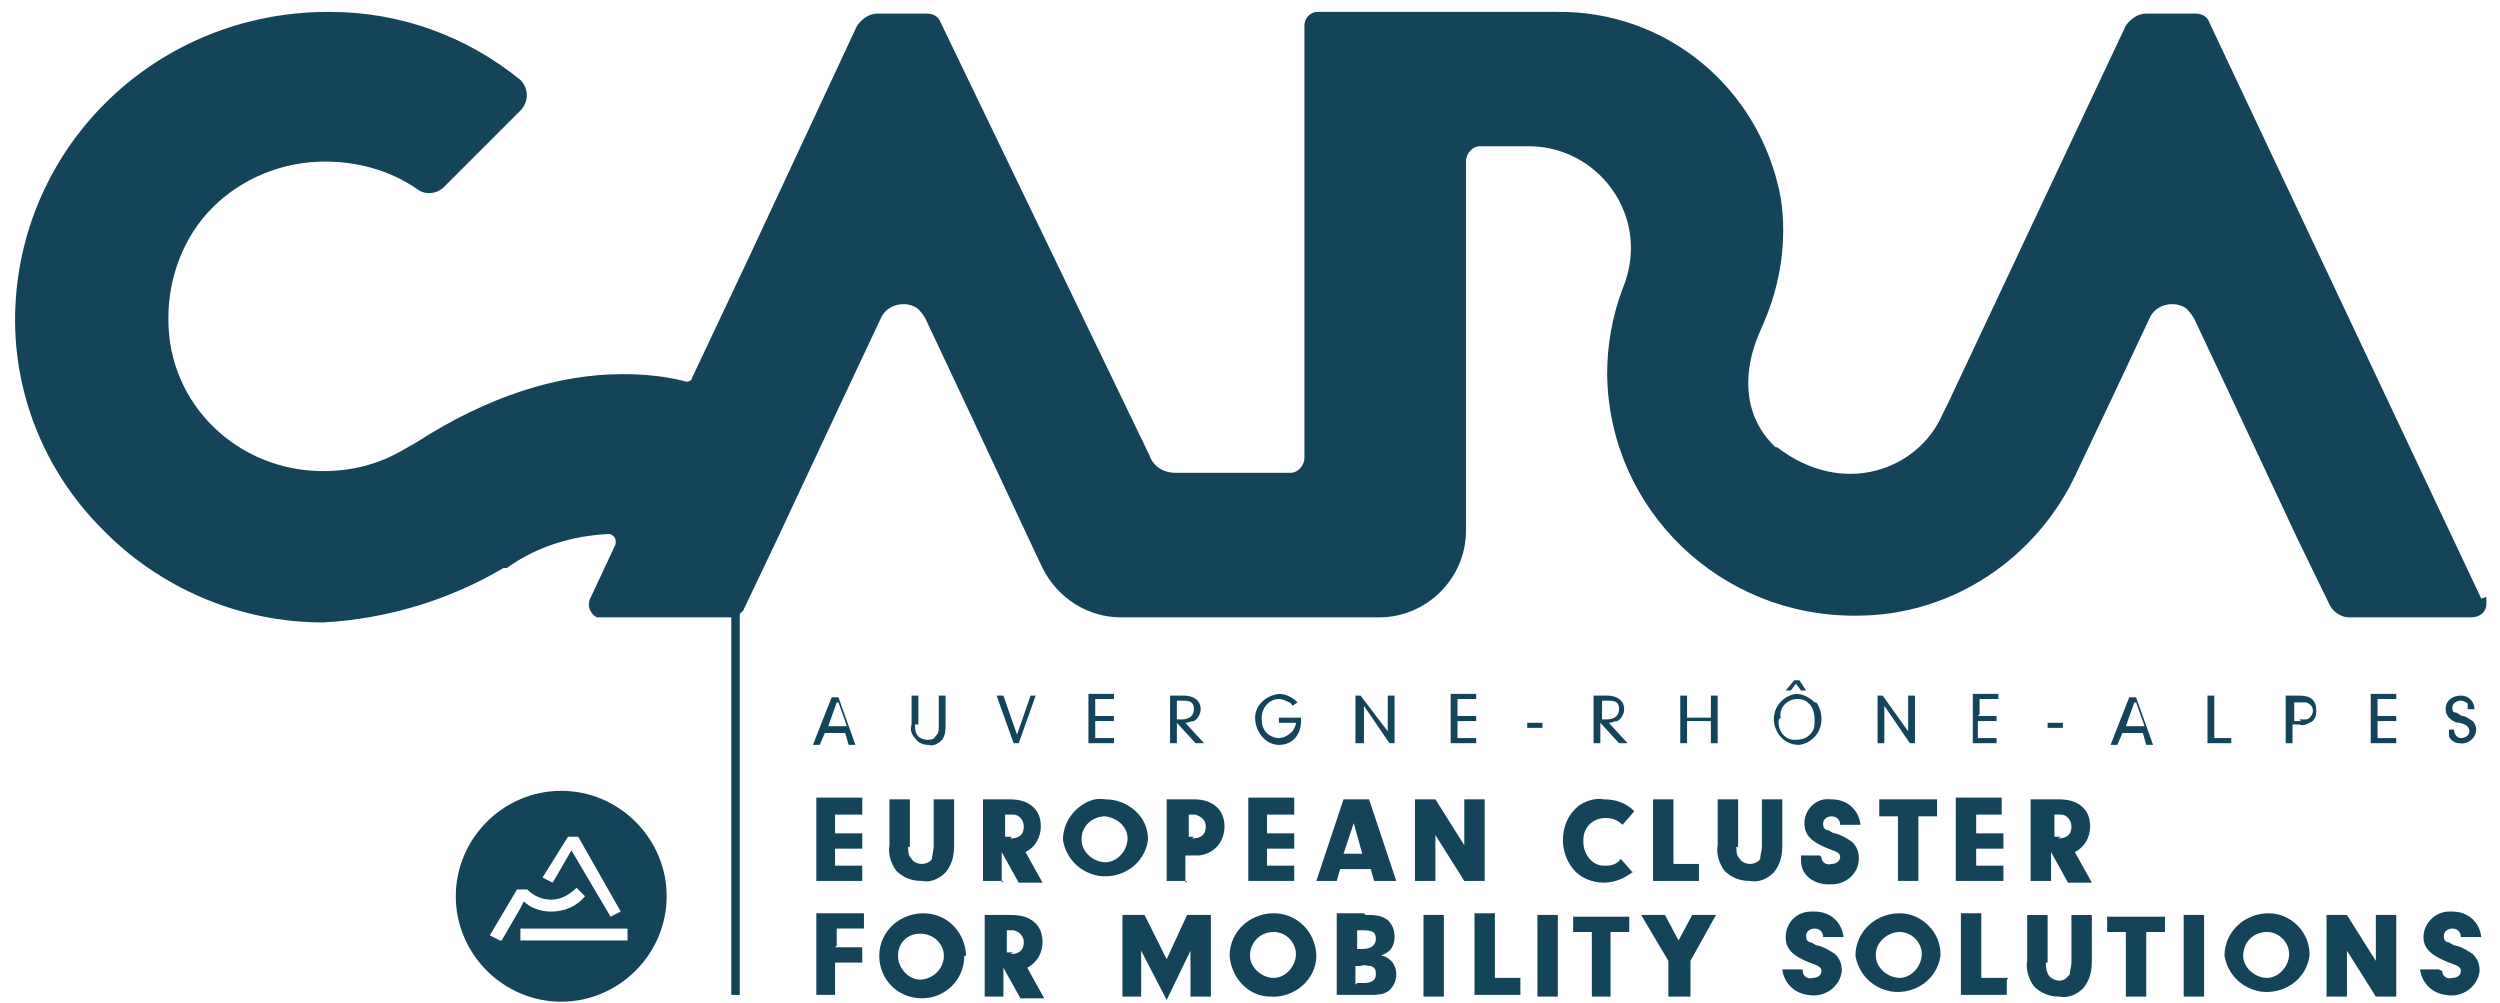 <?xml version="1.0" encoding="UTF-8"?>
<svg xmlns="http://www.w3.org/2000/svg" id="Calque_1" version="1.1" viewBox="0 0 147 59">
  <defs>
    <style>
      .st0 {
        fill: #134459;
      }
    </style>
  </defs>
  <path class="st0" d="M145.9,35.2L129.9,1.3c-.1-.3-.4-.5-.8-.5h-2.9c-.5,0-.9.3-1.2.7l-10.5,22.3-.3.6c-1.4,3.2-5.8,4.9-9.7,1.9h-.1c-2.1-2-1.8-4.7-1-6.6l.3-.7c1-2.3,1.4-4.9,1-7.4-1.2-6.4-6.7-11-13.2-10.9h-14c-.5,0-.8.4-.8.8v25.4c0,.5-.4.9-.8.9h-6.8c-.7,0-1.3-.4-1.5-1L55.3,1.3c-.1-.3-.4-.5-.8-.5h-2.9c-.5,0-.9.3-1.2.7l-6.3,13.5-1.7,3.6-1.7,3.6c0,.2-.3.3-.5.2-1.2-.3-2.4-.4-3.6-.4-3.8,0-7.9,1.3-12.1,4l-.7.4c-1.5.9-3.1,1.3-4.8,1.3h0c-5,0-9.1-3.9-9.1-8.9,0,0,0,0,0-.1,0-2.4.9-4.8,2.6-6.5,1.7-1.7,4.1-2.7,6.6-2.7,1.9,0,3.8.5,5.4,1.6.5.4,1.2.3,1.6-.1l4.5-4.5c.5-.5.5-1.3,0-1.8,0,0,0,0,0,0-3.2-2.6-7.1-4-11.2-4h-.1C9.3.7,1.3,8.4.9,18.1c-.2,4.9,1.7,9.6,5.1,13,3.4,3.5,8.1,5.5,13,5.5,3.7-.2,7.4-1.3,10.6-3.2h.2c1.8-1.3,3.9-1.9,6-2,.2,0,.4.2.4.4,0,0,0,.1,0,.2l-1.5,3.2c-.2.4,0,.9.4,1.1.1,0,.2,0,.4,0h7.3c0,0,.1,0,.2,0v22.2h.5v-22.4c0,0,.1-.1.2-.2l2-4.2,3.7-7.9,2.4-5.1c.3-.7,1.2-1,1.9-.7.3.1.5.4.7.7l2.4,5.1,3.7,7.9.8,1.7c.9,1.8,2.7,2.9,4.6,2.9h15.2c2.8,0,5.1-2.3,5.1-5.1,0,0,0,0,0,0V9.5c0-.5.4-.9.8-.9,0,0,0,0,0,0h2.9c3.3,0,6,2.7,6,6,0,.8-.2,1.7-.5,2.4-.6,1.6-.9,3.3-.9,5,.1,8,6.7,14.3,14.7,14.2,5.6,0,10.6-3.4,12.9-8.4l1.9-4,2.4-5.1c.3-.7,1.2-1,1.9-.7.3.1.5.4.7.7l2.4,5.1,3.7,7.9,1.9,3.9c.2.4.7.7,1.1.7h7.2c.5,0,.9-.3.9-.8,0-.1,0-.3,0-.4h0Z"></path>
  <path class="st0" d="M49.1,49h1.6v.9h-1.6v1h1.6v.9h-2.7v-4.9h2.7v1h-1.6v1ZM53.4,49.8c0,.3,0,.5.2.7.1.2.4.3.6.3.2,0,.5-.1.6-.3,0-.2.1-.5.1-.7v-2.8h1.2v2.7c0,.6-.1,1.1-.5,1.6-.4.4-.9.6-1.4.5-.6,0-1.1-.2-1.5-.6-.3-.4-.5-1-.4-1.5v-2.7h1.2v2.8ZM59,51.8h-1.2v-4.8h1.5c.6,0,1.1.1,1.5.5.3.3.4.7.4,1.1,0,.6-.3,1.2-.9,1.5l1,1.8h-1.4l-1-1.8v1.8ZM59.4,49.3c.5,0,.8-.2.8-.7,0-.4-.3-.7-.6-.7,0,0,0,0,0,0h-.5v1.3h.4ZM67.5,49.4c-.2,1.4-1.5,2.3-2.9,2.1-1.1-.2-1.9-1-2.1-2.1,0-.7.3-1.4.9-1.9.5-.4,1-.6,1.6-.5,1.3,0,2.5,1,2.5,2.3,0,0,0,0,0,.1ZM63.6,49.4c0,.7.7,1.3,1.4,1.3.7,0,1.3-.7,1.3-1.4,0-.7-.6-1.2-1.3-1.3-.8,0-1.4.6-1.4,1.3,0,0,0,0,0,0h0ZM69.8,51.8h-1.2v-4.8h1.6c1.1,0,1.8.6,1.8,1.6,0,.9-.6,1.6-1.5,1.7,0,0-.1,0-.2,0h-.6v1.6ZM70.1,49.3c.5,0,.8-.2.8-.7,0-.4-.3-.6-.6-.7,0,0,0,0,0,0h-.4v1.3h.3ZM74.5,49h1.6v.9h-1.6v1h1.6v.9h-2.7v-4.9h2.7v1h-1.6v1ZM78.8,51.1l-.2.7h-1.2l1.6-4.8h1.5l1.6,4.8h-1.3l-.2-.7h-1.7ZM79.6,48.4l-.6,1.8h1.1l-.5-1.8ZM84.4,51.8h-1.2v-4.8h1.2l1.7,2.7v-2.7h1.2v4.8h-1.2l-1.7-2.7v2.8ZM96.1,51.2c-.5.4-1.1.7-1.8.7-.7,0-1.4-.3-1.8-.8-.4-.5-.6-1.1-.6-1.7,0-.8.3-1.5.9-2,.4-.3,1-.5,1.5-.4.7,0,1.3.2,1.8.7l-.7.8c-.3-.3-.6-.4-1-.4-.7,0-1.3.5-1.3,1.3,0,0,0,0,0,.1,0,.7.5,1.4,1.2,1.4,0,0,0,0,.1,0,.4,0,.7-.1.9-.4l.7.8ZM99.9,50.9v.9h-2.7v-4.8h1.2v3.8h1.5ZM102.1,49.8c0,.3,0,.5.2.7.1.2.4.3.6.3.2,0,.5-.1.6-.3,0-.2.1-.5.1-.7v-2.8h1.2v2.7c0,.6-.1,1.1-.5,1.6-.4.4-.9.6-1.4.5-.6,0-1.1-.2-1.5-.6-.3-.4-.5-1-.4-1.5v-2.7h1.2v2.8ZM107.1,50.4s0,0,0,0c0,.3.3.5.6.4.3,0,.5-.2.5-.4s-.1-.3-.7-.5c-1-.4-1.4-.8-1.4-1.5,0-.8.7-1.5,1.5-1.4,0,0,0,0,.1,0,.9,0,1.6.6,1.7,1.5,0,0,0,0,0,0h-1.2c0-.3-.2-.5-.5-.5,0,0,0,0,0,0-.3,0-.5.2-.5.4,0,.2,0,.3.2.4.2,0,.3.2.5.2.4.1.7.3,1,.5.3.3.4.6.4,1,0,.8-.7,1.5-1.6,1.5,0,0-.1,0-.2,0-.8,0-1.6-.5-1.6-1.4,0,0,0-.2,0-.3h1.1ZM112.8,51.8h-1.2v-3.8h-1.1v-1h3.4v1h-1.1v3.8ZM116.2,49h1.6v.9h-1.6v1h1.6v.9h-2.8v-4.9h2.7v1h-1.5v1ZM120.6,51.8h-1.2v-4.8h1.6c.6,0,1.1.1,1.5.5.3.3.4.7.4,1.1,0,.6-.3,1.2-.9,1.5l1,1.8h-1.4l-1-1.8v1.9ZM121,49.3c.5,0,.8-.2.8-.7,0-.4-.3-.7-.6-.7,0,0,0,0,0,0h-.4v1.3h.4ZM49.1,55.7h1.6v.9h-1.6v1.9h-1.1v-4.8h2.8v.9h-1.6v1ZM56.7,56.2c0,1.4-1.1,2.5-2.5,2.5s-2.5-1.1-2.5-2.5c0-.7.3-1.4.9-1.9.5-.4,1.1-.6,1.7-.6,1.3,0,2.4,1,2.5,2.4,0,0,0,0,0,.1ZM52.8,56.2c0,.7.6,1.4,1.3,1.4s1.4-.6,1.4-1.4h0c0-.7-.6-1.3-1.4-1.3s-1.3.6-1.3,1.3ZM59,58.6h-1.1v-4.8h1.5c.6,0,1.1.1,1.5.5.3.3.4.7.4,1.1,0,.6-.3,1.2-.9,1.5l1,1.8h-1.4l-1-1.8v1.8ZM59.4,56.1c.5,0,.8-.2.8-.7,0-.3-.2-.6-.6-.7,0,0,0,0,0,0h-.4v1.3h.4ZM67.2,58.6h-1.2v-4.8h1.3l1.3,2.6,1.2-2.6h1.4v4.8h-1.2v-2.7l-1.4,2.9-1.5-2.9v2.7ZM77.4,56.2c0,1.4-1.3,2.5-2.7,2.4-1.3,0-2.3-1.1-2.4-2.4,0-.7.3-1.4.9-1.9.5-.4,1.1-.6,1.7-.6,1.3,0,2.4,1,2.5,2.4,0,0,0,0,0,.1ZM73.5,56.2c0,.7.7,1.3,1.4,1.3.7,0,1.3-.7,1.3-1.4,0-.7-.6-1.3-1.3-1.3-.8,0-1.4.6-1.4,1.4,0,0,0,0,0,0h0ZM80.3,53.8c.5,0,.9,0,1.3.3.3.3.4.6.4,1,0,.3-.1.6-.3.8-.1.1-.3.2-.5.3.2,0,.4.1.6.3.2.2.3.5.3.8,0,.4-.2.8-.5,1-.3.2-.7.2-1,.2h-2v-4.8h1.6ZM79.8,55.8h.3c.5,0,.8-.2.8-.6s-.2-.5-.8-.5h-.3v1.1ZM79.8,57.8h.4c.5,0,.7-.2.7-.5,0-.2,0-.4-.3-.5-.2,0-.4-.1-.6,0h-.3v1.1ZM84.9,58.6h-1.2v-4.8h1.2v4.8ZM89.4,57.6v.9h-2.7v-4.8h1.2v3.8h1.5ZM91.6,58.6h-1.2v-4.8h1.2v4.8ZM94.8,58.6h-1.2v-3.8h-1.1v-.9h3.3v.9h-1.1v3.8ZM99.3,58.6h-1.2v-2.1l-1.6-2.7h1.4l.8,1.5.8-1.5h1.4l-1.5,2.7v2.1ZM106,57.1s0,0,0,0c0,.3.3.5.6.4.2,0,.5-.1.5-.4,0-.2-.1-.3-.7-.5-1-.4-1.4-.8-1.4-1.5,0-.8.6-1.5,1.5-1.5,0,0,.1,0,.2,0,.9,0,1.6.6,1.7,1.5,0,0,0,0,0,0h-1.2c0-.3-.2-.5-.5-.5,0,0,0,0,0,0-.3,0-.5.2-.5.4,0,.2,0,.3.2.4.2,0,.3.2.5.2.4.1.7.3,1,.5.3.3.4.6.4,1-.1.9-1,1.6-2,1.4-.8-.1-1.4-.7-1.5-1.5h1.2ZM114.1,56.2c-.2,1.4-1.5,2.3-2.9,2.1-1.1-.2-1.9-1-2.1-2.1,0-.7.3-1.4.9-1.9.5-.4,1.1-.6,1.7-.6,1.3,0,2.4,1.1,2.4,2.4,0,0,0,0,0,0ZM110.3,56.2c0,.7.7,1.3,1.4,1.3.7,0,1.3-.7,1.3-1.4,0-.7-.6-1.3-1.3-1.3-.7,0-1.4.6-1.4,1.3,0,0,0,0,0,0h0ZM118,57.6v.9h-2.7v-4.8h1.2v3.8h1.6ZM120.3,56.6c0,.3,0,.5.2.8.3.3.8.4,1.1,0,0,0,0,0,.1-.1,0-.2.1-.5.1-.7v-2.8h1.2v2.7c0,.6-.1,1.1-.5,1.6-.4.4-.9.6-1.4.5-.6,0-1.1-.2-1.5-.6-.3-.4-.5-1-.4-1.5v-2.7h1.2v2.8ZM126.2,58.6h-1.2v-3.8h-1.1v-.9h3.4v.9h-1.1v3.8ZM129.6,58.6h-1.2v-4.8h1.2v4.8ZM135.8,56.2c-.2,1.4-1.5,2.3-2.9,2.1-1.1-.2-1.9-1-2.1-2.1,0-.7.3-1.4.9-1.9.5-.4,1.1-.6,1.7-.6,1.3,0,2.4,1.1,2.4,2.4,0,0,0,0,0,0ZM131.9,56.2c0,.7.7,1.3,1.4,1.3.7,0,1.3-.7,1.3-1.4,0-.7-.6-1.3-1.3-1.3-.8,0-1.4.6-1.4,1.4,0,0,0,0,0,0h0ZM138,58.6h-1.2v-4.8h1.2l1.7,2.7v-2.7h1.2v4.8h-1.2l-1.7-2.7v2.7ZM143.6,57.1s0,0,0,0c0,.3.3.5.6.4.2,0,.5-.1.5-.4,0-.2-.1-.3-.7-.5-1-.4-1.5-.8-1.5-1.5,0-.8.7-1.5,1.5-1.5,0,0,.1,0,.2,0,.9,0,1.6.6,1.7,1.5,0,0,0,0,0,0h-1.2c0-.3-.2-.5-.5-.5,0,0,0,0,0,0-.3,0-.5.2-.5.4,0,.2,0,.3.2.4.2,0,.3.2.5.2.4.1.7.3,1,.5.3.3.4.6.4,1-.1.9-1,1.6-2,1.4-.8-.1-1.4-.7-1.5-1.5h1.1ZM33,46.5c-3.4,0-6.2,2.8-6.2,6.2,0,3.4,2.8,6.2,6.2,6.2,3.4,0,6.2-2.8,6.2-6.2,0,0,0,0,0,0,0-3.4-2.8-6.2-6.2-6.2ZM33.4,49.2h.6l2.5,4.4-.6.3-2.3-3.9-1.1,1.9-.6-.3,1.5-2.4ZM29.4,55.3l-.6-.3,1.6-2.7h.6c.4.4.9.6,1.4.6.6,0,1.1-.3,1.5-.7l.5.5c-.5.6-1.2.9-2,.9-.6,0-1.2-.2-1.6-.6l-.2.4-1.1,1.9ZM36.9,55.3h-6.3v-.7h6.3v.7ZM48.5,43.1l-.3.7h-.4l1.1-2.8h.4l1,2.8h-.4l-.2-.7h-1.2ZM49.2,41.3l-.5,1.4h1.1l-.5-1.4ZM53.8,42.6c0,.2,0,.5.2.7.1.1.3.2.5.2.2,0,.4,0,.5-.2.2-.2.2-.3.2-.7v-1.7h.4v1.7c0,.3,0,.6-.2.9-.2.2-.5.4-.8.3-.3,0-.6-.1-.8-.4-.2-.2-.3-.5-.2-.8v-1.7h.4v1.7ZM60.5,40.9h.4l-1,2.8h-.3l-1-2.8h.4l.8,2.3.8-2.3ZM64.4,42.1h1.1v.3h-1.1v1h1.1v.3h-1.5v-2.9h1.5v.3h-1.1v.9ZM69.2,43.7h-.4v-2.8h.8c.6,0,1,.3,1,.8,0,.3-.2.6-.4.7-.2,0-.3.1-.5.1l1.1,1.2h-.5l-1.1-1.2v1.2ZM69.5,42.3c.4,0,.7-.2.7-.6s-.2-.5-.6-.5h-.4v1.1h.4ZM76.5,42.2v.2c0,.8-.5,1.4-1.3,1.4,0,0,0,0,0,0-.8,0-1.4-.8-1.4-1.6,0-.7.6-1.3,1.4-1.4.4,0,.8.2,1.1.5l-.3.2c0,0-.1-.2-.2-.2-.2-.1-.4-.2-.6-.2-.6,0-1.1.6-1,1.3,0,.6.5,1,1,1,.3,0,.6-.2.8-.4.1-.2.2-.3.2-.5h-1v-.3h1.4ZM80.1,43.7h-.4v-2.8h.3l1.6,2.1v-2.1h.4v2.8h-.3l-1.5-2.2v2.2ZM85.7,42.1h1.1v.3h-1.1v1h1.1v.3h-1.5v-2.9h1.5v.3h-1.1v.9ZM90.7,42.8h-.9v-.3h.9v.3ZM94.1,43.7h-.4v-2.8h.8c.6,0,1,.3,1,.8,0,.3-.2.6-.4.7-.2,0-.3.1-.5.1l1.1,1.2h-.5l-1.1-1.2v1.2ZM94.5,42.3c.4,0,.7-.2.7-.6s-.2-.5-.6-.5h-.4v1.1h.4ZM99.2,43.7h-.4v-2.8h.4v1.3h1.4v-1.3h.4v2.8h-.4v-1.3h-1.4v1.3ZM106.8,41.3c.2.3.3.6.3,1,0,.8-.6,1.4-1.3,1.5-.5,0-.9-.2-1.2-.6-.2-.3-.3-.6-.3-.9,0-.8.6-1.4,1.3-1.5,0,0,0,0,0,0,.4,0,.8.2,1.1.5h0ZM104.6,42.3c-.1.5.2,1.1.8,1.2.4,0,.8,0,1.1-.4.2-.2.2-.5.2-.8,0-.3-.1-.7-.3-.9-.2-.2-.4-.3-.7-.3-.6,0-1.1.5-1,1.1,0,0,0,0,0,0ZM105.3,40.6h-.3l.5-.6h.3l.4.6h-.3l-.3-.4-.3.4ZM110.7,43.7h-.3v-2.8h.3l1.5,2.1v-2.1h.4v2.8h-.3l-1.5-2.2v2.2ZM116.3,42.1h1.1v.3h-1.1v1h1.1v.3h-1.4v-2.9h1.5v.3h-1.1v.9ZM121.3,42.8h-.9v-.3h.9v.3ZM124.8,43.1l-.3.7h-.4l1.1-2.8h.4l1,2.8h-.4l-.2-.7h-1.2ZM125.5,41.3l-.5,1.4h1.1l-.5-1.4ZM131.2,43.4v.3h-1.4v-2.8h.4v2.5h1ZM134.8,43.7h-.4v-2.8h.8c.7,0,1,.3,1,.9,0,.3-.1.6-.4.7-.2.1-.4.2-.6.1h-.4v1.1ZM135.2,42.3c.1,0,.2,0,.4,0,.2,0,.4-.3.4-.5,0-.2-.1-.4-.4-.5-.1,0-.3,0-.4,0h-.3v1.1h.4ZM139.8,42.1h1.1v.3h-1.1v1h1.1v.3h-1.5v-2.9h1.5v.3h-1.1v.9ZM144.3,42.9c0,.3.2.5.4.5,0,0,0,0,0,0,.3,0,.5-.2.5-.4,0,0,0,0,0,0,0-.2-.1-.4-.6-.5-.2,0-.4-.1-.6-.3-.1-.1-.2-.3-.2-.5,0-.5.4-.8.9-.8.5,0,.8.4.8.8h-.4c0-.1,0-.2,0-.3,0-.1-.3-.2-.4-.2-.3,0-.5.2-.5.4,0,0,0,0,0,0,0,.1,0,.3.2.3.1,0,.3.2.4.2.2,0,.4.2.6.3.1.1.2.3.2.5,0,.5-.5.9-1,.8-.3,0-.5-.2-.6-.4,0-.1,0-.2,0-.4h0c0,0,.3,0,.3,0Z"></path>
</svg>
